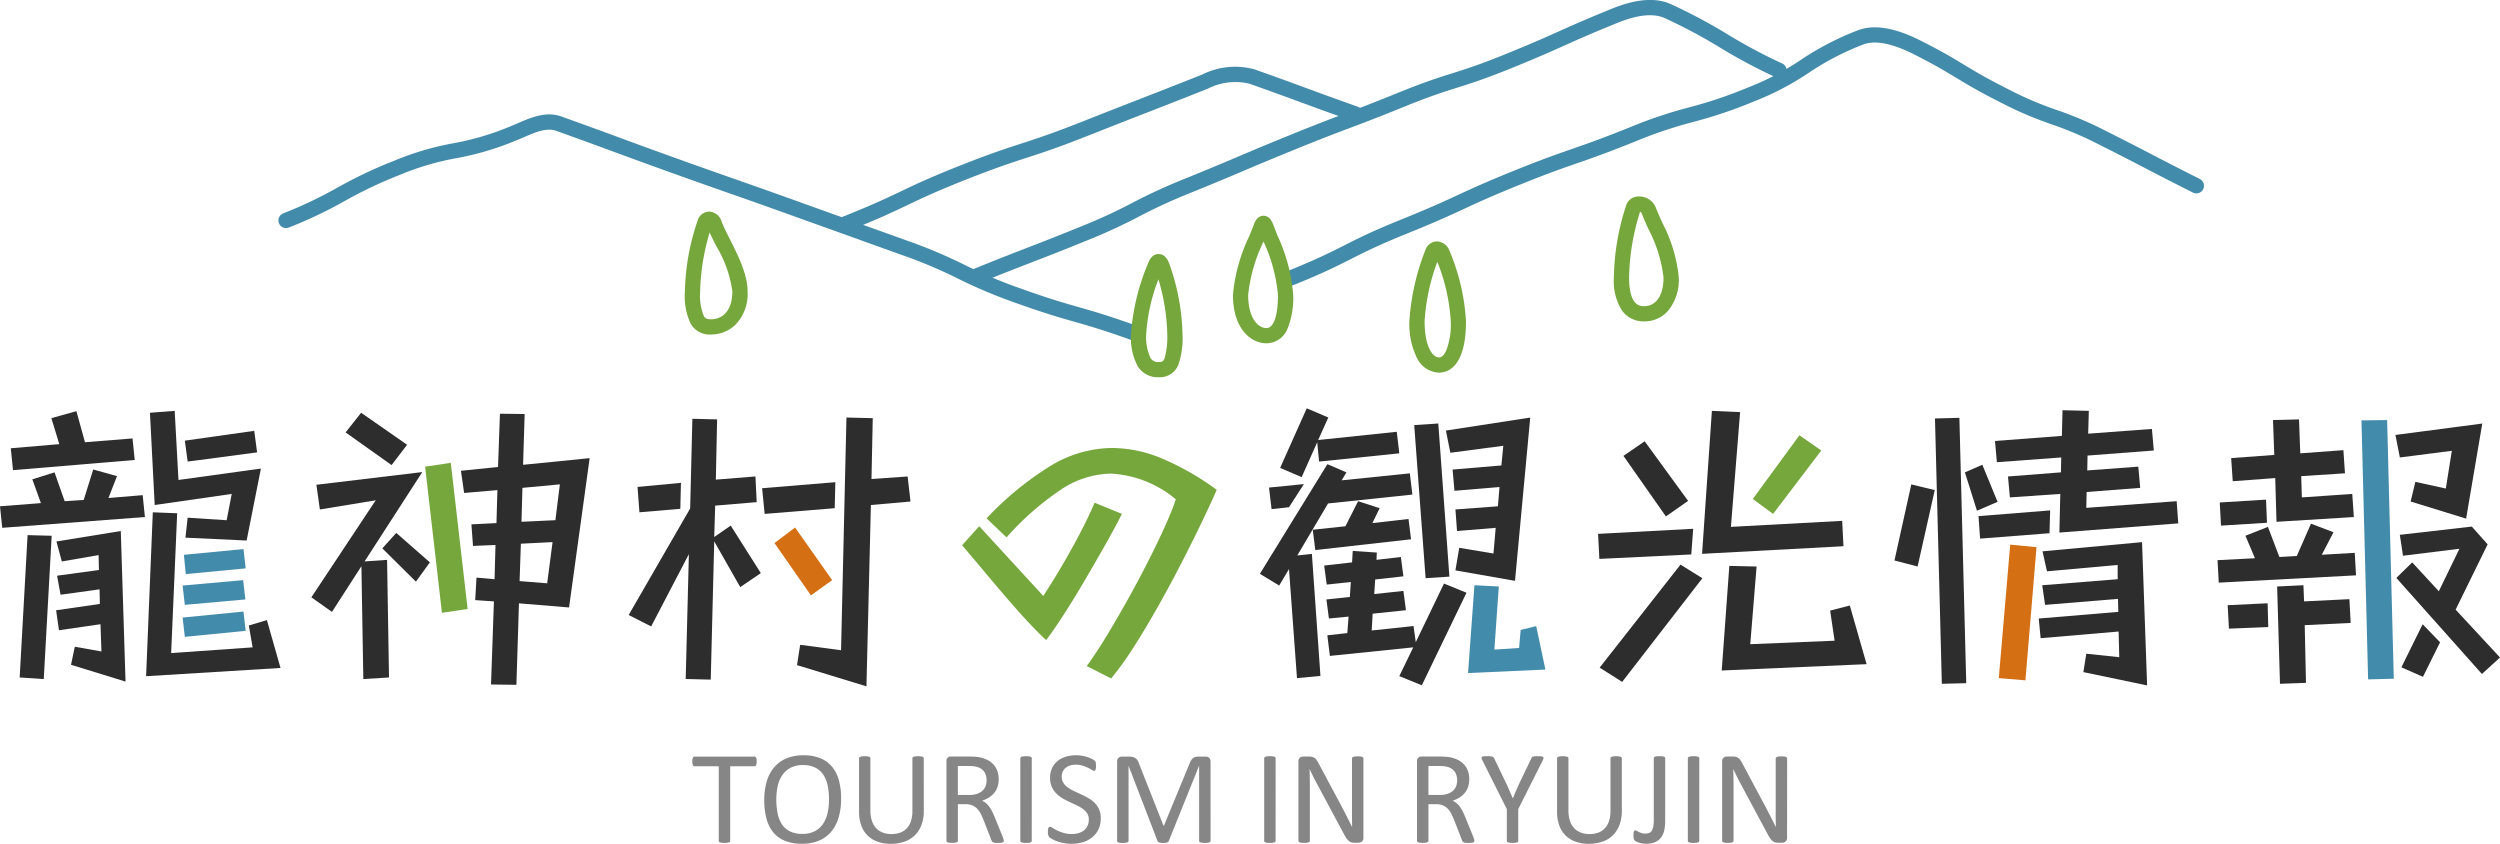 <svg id="logo" xmlns="http://www.w3.org/2000/svg" width="246.215" height="83.102" viewBox="0 0 246.215 83.102">
  <g id="グループ_431" data-name="グループ 431" transform="translate(-225.464 -92.984)">
    <g id="グループ_431-2" data-name="グループ 431" transform="translate(225.464 133.198)">
      <path id="パス_937" data-name="パス 937" d="M225.464,133.548l4.028-.312-.843-2.341,2.186-.687,1,2.841,1.873-.125.937-3,2.342.656-.843,2.154,3.372-.281.219,2.154-14.05,1.062Z" transform="translate(-225.464 -123.901)" fill="#2d2d2d"/>
      <path id="パス_938" data-name="パス 938" d="M226.257,129.291l4.777-.406-.781-2.56,2.467-.687.843,3.06,4.683-.375.219,2.123-11.989,1Z" transform="translate(-225.195 -125.358)" fill="#2d2d2d"/>
      <path id="パス_939" data-name="パス 939" d="M227.69,134.75l2.373.063-.78,14.112-2.373-.156Z" transform="translate(-224.973 -122.262)" fill="#2d2d2d"/>
      <path id="パス_940" data-name="パス 940" d="M231.431,145.844l2.623.468-.094-2.685-4.09.593-.281-1.967,4.309-.624-.031-1.437-3.84.531-.343-1.874,4.121-.562-.031-1.467-3.622.624-.531-1.967,6.338-1.03.468,14.83-5.37-1.654Z" transform="translate(-224.063 -122.364)" fill="#2d2d2d"/>
      <path id="パス_941" data-name="パス 941" d="M236.863,133.073l2.4.094-.593,13.769,8.024-.562-.375-2.154,1.78-.531,1.342,4.714-13.238.812Z" transform="translate(-221.814 -122.832)" fill="#2d2d2d"/>
      <path id="パス_942" data-name="パス 942" d="M240.2,136.137l3.841.25.5-2.591-7.587,1.093-.468-9.086,2.436-.187.374,6.806,8.118-1.124-1.405,7.088-6.026-.281Z" transform="translate(-221.719 -125.366)" fill="#2d2d2d"/>
      <path id="パス_943" data-name="パス 943" d="M238.887,138.591l5.963-.531.219,1.9-5.963.531Z" transform="translate(-220.903 -121.137)" fill="#438bab"/>
      <path id="パス_944" data-name="パス 944" d="M238.887,140.96l5.994-.593.219,1.9-5.994.593Z" transform="translate(-220.903 -120.353)" fill="#438bab"/>
      <path id="パス_945" data-name="パス 945" d="M238.981,136.338l5.87-.562.219,1.9-5.9.562Z" transform="translate(-220.872 -121.913)" fill="#438bab"/>
      <path id="パス_946" data-name="パス 946" d="M239.05,128.051l6.838-.968.281,2.123-6.838.905Z" transform="translate(-220.848 -124.867)" fill="#2d2d2d"/>
      <path id="パス_947" data-name="パス 947" d="M253.282,139.386l-2.9,4.5-2.029-1.437,6.338-9.554-5.5.905-.343-2.435,10.428-1.249-5.682,8.8,2.216-.156L256,150.345l-2.529.156Z" transform="translate(-217.688 -123.837)" fill="#2d2d2d"/>
      <path id="パス_948" data-name="パス 948" d="M252.4,125.755l4.527,3.153-1.53,2-4.527-3.216Z" transform="translate(-216.833 -125.318)" fill="#2d2d2d"/>
      <path id="パス_949" data-name="パス 949" d="M254.942,134.587l3.31,2.9-1.374,1.9-3.31-3.278Z" transform="translate(-215.915 -122.317)" fill="#2d2d2d"/>
      <path id="パス_950" data-name="パス 950" d="M256.714,129.812l2.529-.375L260.9,143.83l-2.529.375Z" transform="translate(-214.846 -124.067)" fill="#76a73c"/>
      <path id="パス_951" data-name="パス 951" d="M262.595,144.309l-1.842-.125.125-2.217,1.779.157.094-3.372-2.216.094-.157-2.124,2.468-.125.092-3.248-3.277.281-.314-2.185L263,131.07l.188-5.245,2.434.031-.155,5,6.557-.655-2.03,14.706-4.933-.406-.251,8.024-2.5-.032Zm2.654-5.682-.125,3.683,2.716.218.531-4.058Zm.155-5.5-.094,3.341,3.341-.157.437-3.528Z" transform="translate(-213.951 -125.294)" fill="#2d2d2d"/>
      <path id="パス_952" data-name="パス 952" d="M277.607,139.53l-3.715,7.118-2.216-1.124,6.057-10.491.219-8.836,2.436.062-.125,5.932,3.9-.312.125,2.529-4.09.343-.094,3.091,1.624-1.125,2.966,4.683-2.029,1.374-2.561-4.5-.343,13.613-2.467-.062Z" transform="translate(-209.762 -125.168)" fill="#2d2d2d"/>
      <path id="パス_953" data-name="パス 953" d="M272.327,131.311l4.277-.406-.062,2.56-4.028.343Z" transform="translate(-209.54 -123.568)" fill="#2d2d2d"/>
      <path id="パス_954" data-name="パス 954" d="M281.485,131.452l7.213-.593-.063,2.561-6.9.562Z" transform="translate(-206.428 -123.584)" fill="#2d2d2d"/>
      <path id="パス_955" data-name="パス 955" d="M282.394,135.721l2.029-1.53,3.653,5.183-2.091,1.5Z" transform="translate(-206.119 -122.452)" fill="#d56f14"/>
      <path id="パス_956" data-name="パス 956" d="M284.361,148.491l4.028.531.531-22.917,2.591.063-.125,5.994,3.56-.25.281,2.466-3.9.343-.437,17.859-6.838-2.091Z" transform="translate(-205.557 -125.199)" fill="#2d2d2d"/>
      <path id="パス_957" data-name="パス 957" d="M311.926,134.836q-.657,1.312-1.64,3.044t-2.045,3.544q-1.063,1.811-2.061,3.356t-1.718,2.483q-.687-.625-1.685-1.687t-2.061-2.3q-1.061-1.232-2.03-2.388t-1.655-1.967q-.687-.812-.843-1l1.685-1.873,6.306,6.868q.782-1.184,1.7-2.73t1.811-3.232q.89-1.686,1.546-3.217Zm-3.466,14.987q.937-1.28,1.967-2.982t2.077-3.575q1.045-1.873,1.982-3.715t1.656-3.435q.717-1.592,1.092-2.716a10.838,10.838,0,0,0-6.4-2.53,9.125,9.125,0,0,0-4.917,1.578,27.881,27.881,0,0,0-5.355,4.7l-1.967-1.873a30.944,30.944,0,0,1,6.323-5.182,11.876,11.876,0,0,1,6.072-1.748,12.887,12.887,0,0,1,4.872,1.03,26.782,26.782,0,0,1,5.4,3.091q-.5,1.156-1.373,2.981t-1.967,3.966q-1.093,2.138-2.31,4.309t-2.436,4.09a31.059,31.059,0,0,1-2.311,3.23Z" transform="translate(-201.432 -124.439)" fill="#76a73c"/>
      <path id="パス_958" data-name="パス 958" d="M320.944,139.865l-.968,1.624-1.9-1.155,6.651-10.8,1.873.812-.468.78,6.713-.687.25,2.091-8.305.875-3.028,5.12,1.436-.156.843,12.02-2.311.219Z" transform="translate(-193.996 -124.035)" fill="#2d2d2d"/>
      <path id="パス_959" data-name="パス 959" d="M318.747,131.342l3.435-.343-1.467,2.279-1.717.188Z" transform="translate(-193.767 -123.537)" fill="#2d2d2d"/>
      <path id="パス_960" data-name="パス 960" d="M323.216,128.77l-1.53,3.434-2.123-.905,2.622-5.87,2.124.905-1,2.217,7.742-.812.25,2.123-7.9.812Z" transform="translate(-193.489 -125.429)" fill="#2d2d2d"/>
      <path id="パス_961" data-name="パス 961" d="M321.963,135.067l3.216-.343,1.249-2.466,2.123.687-.718,1.467,3.559-.406.25,2-9.429,1.061Z" transform="translate(-192.674 -123.109)" fill="#2d2d2d"/>
      <path id="パス_962" data-name="パス 962" d="M331.575,145.407l-8.212.843-.249-2.03,1.967-.219.125-1.623-1.936.187-.25-1.874,2.311-.249.094-1.467-2.373.249-.25-1.873,2.748-.312.063-1.125,2.373.156-.031.718,2.4-.281.25,1.905-2.779.312-.094,1.436,2.873-.312.25,1.9-3.279.343-.094,1.655,4.121-.438.219,1.592,2.779-5.776,2.216.905-4.4,9.117-2.217-.905Z" transform="translate(-192.389 -121.866)" fill="#2d2d2d"/>
      <path id="パス_963" data-name="パス 963" d="M329.42,126.7l2.373-.156,1.092,15.08-2.342.156Z" transform="translate(-190.14 -125.049)" fill="#2d2d2d"/>
      <path id="パス_964" data-name="パス 964" d="M333.062,138.937l3.372.562.219-2.528-3.809.312-.156-2.124,4.184-.312.156-1.9-4.434.375-.188-2.092,4.808-.406.187-1.936-5.214.687-.437-2.186,8.305-1.28-1.5,16.08-5.869-1.03Z" transform="translate(-189.348 -125.199)" fill="#2d2d2d"/>
      <path id="パス_965" data-name="パス 965" d="M334.006,138.432l2.4.125-.437,6.213,2.435-.156.156-1.779,1.53-.375.905,4.278-7.618.343Z" transform="translate(-188.794 -121.01)" fill="#438bab"/>
      <path id="パス_966" data-name="パス 966" d="M342.936,134.784l9.366-.5-.187,2.528-9.054.438Z" transform="translate(-185.547 -122.42)" fill="#2d2d2d"/>
      <path id="パス_967" data-name="パス 967" d="M351.014,136.918l2.154,1.342-7.9,10.209-2.217-1.405Z" transform="translate(-185.508 -121.525)" fill="#2d2d2d"/>
      <path id="パス_968" data-name="パス 968" d="M344.8,129.289l2.091-1.437,4.278,5.87-2.186,1.53Z" transform="translate(-184.914 -124.606)" fill="#2d2d2d"/>
      <path id="パス_969" data-name="パス 969" d="M351.547,125.616l2.779.125-.905,11.3,10.959-.593.125,2.5-13.925.749Z" transform="translate(-182.95 -125.366)" fill="#2d2d2d"/>
      <path id="パス_970" data-name="パス 970" d="M352.774,137.011l2.685.062-.624,7.65,8.305-.343-.437-2.966,1.936-.5,1.654,5.776-14.268.625Z" transform="translate(-182.459 -121.493)" fill="#2d2d2d"/>
      <path id="パス_971" data-name="パス 971" d="M358.9,127.41l2.154,1.5-4.746,6.244-2-1.468Z" transform="translate(-181.683 -124.756)" fill="#76a73c"/>
      <path id="パス_972" data-name="パス 972" d="M366.379,131.022l2.311.562L367,139.108l-2.279-.593Z" transform="translate(-178.143 -123.529)" fill="#2d2d2d"/>
      <rect id="長方形_113" data-name="長方形 113" width="2.405" height="26.141" transform="translate(190.568 0.999) rotate(-1.481)" fill="#2d2d2d"/>
      <path id="パス_973" data-name="パス 973" d="M369.9,130.327l1.717-.75,1.5,3.653-2.029.874Z" transform="translate(-176.385 -124.02)" fill="#2d2d2d"/>
      <path id="パス_974" data-name="パス 974" d="M370.9,133.495l7.056-.562-.063,2.248-6.838.531Z" transform="translate(-176.045 -122.879)" fill="#2d2d2d"/>
      <path id="パス_975" data-name="パス 975" d="M378.543,133.812l-4.964.343-.188-2.061,5.214-.406.031-1.468-6.338.468-.187-2.091,6.588-.5.062-2.529,2.591.063-.062,2.248,6.276-.468.187,2.124-6.526.5L381.2,131.5l5.026-.374.188,2.091-5.277.406-.031,1.561,8.9-.656.156,2.185-11.708.905Z" transform="translate(-175.633 -125.382)" fill="#2d2d2d"/>
      <path id="パス_976" data-name="パス 976" d="M373.515,135.45l2.592.25-1.093,13.113-2.623-.218Z" transform="translate(-175.538 -122.024)" fill="#d56f14"/>
      <path id="パス_977" data-name="パス 977" d="M380.01,146.254l3.247.343-.063-2.528-7.68.656-.187-1.936,7.837-.656-.031-1.28-7.181.593-.281-1.936,7.43-.593v-1.405l-6.963.625-.437-1.967,9.8-.905.5,14.112-6.276-1.311Z" transform="translate(-174.54 -122.087)" fill="#2d2d2d"/>
      <path id="パス_978" data-name="パス 978" d="M388.47,137.5l3.684-.188-.937-2.216,2.217-.875,1.124,2.966,1.717-.094,1.4-3.185,2.217.843-1.155,2.216,3.247-.187.125,2.216-13.519.718Z" transform="translate(-170.074 -122.547)" fill="#2d2d2d"/>
      <path id="パス_979" data-name="パス 979" d="M388.633,132.421l4.558-.281.094,2.279-4.527.281Z" transform="translate(-170.019 -123.148)" fill="#2d2d2d"/>
      <path id="パス_980" data-name="パス 980" d="M389.216,139.948l3.934-.188.062,2.342-3.872.156Z" transform="translate(-169.821 -120.559)" fill="#2d2d2d"/>
      <path id="パス_981" data-name="パス 981" d="M393.812,132.021l-4.184.312-.156-2.279,4.246-.312-.125-3.435,2.561-.063.125,3.341,4.246-.312.156,2.279-4.309.281.062,2.092,4.965-.343.156,2.279-7.618.468Z" transform="translate(-169.734 -125.152)" fill="#2d2d2d"/>
      <path id="パス_982" data-name="パス 982" d="M392.852,138.557l2.591-.125.062,1.592,4.465-.219.125,2.341-4.527.219.125,5.682-2.561.094Z" transform="translate(-168.586 -121.01)" fill="#2d2d2d"/>
      <path id="パス_983" data-name="パス 983" d="M399.05,126.323l2.528-.031.656,25.477-2.529.062Z" transform="translate(-166.479 -125.136)" fill="#438bab"/>
      <path id="パス_984" data-name="パス 984" d="M403.511,132.292l3,.656.593-3.716-5.12.655-.437-2.216,8.555-1.124-1.592,9.366-5.464-1.686Z" transform="translate(-165.632 -125.049)" fill="#2d2d2d"/>
      <path id="パス_985" data-name="パス 985" d="M401.613,139.179l1.562-1.53,2.623,2.841,2.029-4.184-5.557.687-.313-2.061,7.088-.811,1.561,1.748-3.153,6.432,4.371,4.714-1.78,1.624Z" transform="translate(-165.608 -122.475)" fill="#2d2d2d"/>
      <path id="パス_986" data-name="パス 986" d="M404.079,141.3l1.717,1.779-1.687,3.4-2.123-.936Z" transform="translate(-165.482 -120.036)" fill="#2d2d2d"/>
    </g>
    <g id="グループ_432" data-name="グループ 432" transform="translate(293.653 167.371)">
      <path id="パス_987" data-name="パス 987" d="M282.692,151.512a1.436,1.436,0,0,1-.013.216.463.463,0,0,1-.042.147.208.208,0,0,1-.072.082.179.179,0,0,1-.1.027h-2.381v7.339a.166.166,0,0,1-.027.092.177.177,0,0,1-.091.062,1.045,1.045,0,0,1-.174.039,1.683,1.683,0,0,1-.271.017,1.7,1.7,0,0,1-.268-.017,1,1,0,0,1-.177-.039.181.181,0,0,1-.092-.062.165.165,0,0,1-.025-.092v-7.339h-2.382a.178.178,0,0,1-.094-.027.193.193,0,0,1-.07-.082.6.6,0,0,1-.042-.147,1.121,1.121,0,0,1-.017-.216,1.17,1.17,0,0,1,.017-.218.643.643,0,0,1,.042-.154.207.207,0,0,1,.07-.086.177.177,0,0,1,.094-.025h5.888a.178.178,0,0,1,.1.025.223.223,0,0,1,.072.086.5.5,0,0,1,.042.154A1.5,1.5,0,0,1,282.692,151.512Z" transform="translate(-276.359 -150.903)" fill="#868687"/>
      <path id="パス_988" data-name="パス 988" d="M289.212,155.194a6.546,6.546,0,0,1-.242,1.852,3.867,3.867,0,0,1-.722,1.4,3.162,3.162,0,0,1-1.207.89,4.27,4.27,0,0,1-1.695.311,4.376,4.376,0,0,1-1.652-.284,2.917,2.917,0,0,1-1.151-.828,3.547,3.547,0,0,1-.677-1.348,6.951,6.951,0,0,1-.222-1.852,6.415,6.415,0,0,1,.241-1.818,3.817,3.817,0,0,1,.726-1.391,3.228,3.228,0,0,1,1.211-.883,4.263,4.263,0,0,1,1.693-.311,4.315,4.315,0,0,1,1.629.281,2.952,2.952,0,0,1,1.155.821,3.5,3.5,0,0,1,.687,1.334A6.7,6.7,0,0,1,289.212,155.194Zm-1.191.078a6.567,6.567,0,0,0-.127-1.337,3.058,3.058,0,0,0-.425-1.073,2.052,2.052,0,0,0-.793-.71,2.669,2.669,0,0,0-1.229-.255,2.506,2.506,0,0,0-1.229.275,2.307,2.307,0,0,0-.807.733,3.07,3.07,0,0,0-.445,1.069,6.047,6.047,0,0,0-.134,1.286,7.059,7.059,0,0,0,.125,1.373,3.076,3.076,0,0,0,.418,1.083,2.006,2.006,0,0,0,.788.706,2.694,2.694,0,0,0,1.238.252,2.564,2.564,0,0,0,1.242-.275,2.223,2.223,0,0,0,.809-.742,3.14,3.14,0,0,0,.438-1.083A6.259,6.259,0,0,0,288.021,155.272Z" transform="translate(-274.564 -150.935)" fill="#868687"/>
      <path id="パス_989" data-name="パス 989" d="M294.989,156.376a3.928,3.928,0,0,1-.225,1.377,2.833,2.833,0,0,1-.644,1.024,2.73,2.73,0,0,1-1.021.635,4.046,4.046,0,0,1-1.367.216,3.821,3.821,0,0,1-1.277-.2,2.7,2.7,0,0,1-.987-.6,2.623,2.623,0,0,1-.635-.991,3.931,3.931,0,0,1-.222-1.373v-5.253a.166.166,0,0,1,.027-.092.177.177,0,0,1,.091-.062,1.05,1.05,0,0,1,.17-.039,1.724,1.724,0,0,1,.275-.016,1.749,1.749,0,0,1,.269.016.939.939,0,0,1,.173.039.174.174,0,0,1,.088.062.165.165,0,0,1,.025.092v5.115a3.285,3.285,0,0,0,.145,1.028,1.946,1.946,0,0,0,.415.729,1.726,1.726,0,0,0,.654.438,2.359,2.359,0,0,0,.86.147,2.458,2.458,0,0,0,.874-.143,1.667,1.667,0,0,0,.648-.431,1.955,1.955,0,0,0,.4-.714,3.167,3.167,0,0,0,.141-.994v-5.174a.166.166,0,0,1,.027-.092.171.171,0,0,1,.091-.062,1.046,1.046,0,0,1,.174-.039,1.7,1.7,0,0,1,.271-.016,1.672,1.672,0,0,1,.265.016.929.929,0,0,1,.17.039.189.189,0,0,1,.091.062.149.149,0,0,1,.029.092Z" transform="translate(-272.196 -150.913)" fill="#868687"/>
      <path id="パス_990" data-name="パス 990" d="M300.682,159.323a.2.2,0,0,1-.02.092.147.147,0,0,1-.084.064.7.7,0,0,1-.184.04,3.13,3.13,0,0,1-.314.013,2.558,2.558,0,0,1-.279-.013.625.625,0,0,1-.173-.043.24.24,0,0,1-.1-.082.522.522,0,0,1-.062-.131l-.778-1.995c-.092-.226-.186-.435-.285-.624a1.971,1.971,0,0,0-.35-.49,1.441,1.441,0,0,0-.477-.322,1.72,1.72,0,0,0-.661-.114h-.753v3.6a.149.149,0,0,1-.029.092.2.2,0,0,1-.091.062.958.958,0,0,1-.17.039,1.7,1.7,0,0,1-.272.017,1.683,1.683,0,0,1-.271-.017,1.046,1.046,0,0,1-.174-.039.171.171,0,0,1-.091-.062.166.166,0,0,1-.027-.092v-7.837a.418.418,0,0,1,.134-.356.463.463,0,0,1,.285-.1h1.8c.213,0,.39.005.532.016s.271.023.383.036a3.227,3.227,0,0,1,.867.268,2.055,2.055,0,0,1,.631.465,1.882,1.882,0,0,1,.383.644,2.415,2.415,0,0,1,.127.8,2.367,2.367,0,0,1-.114.762,1.83,1.83,0,0,1-.331.595,2.178,2.178,0,0,1-.517.449,3.335,3.335,0,0,1-.674.32,1.59,1.59,0,0,1,.381.232,1.964,1.964,0,0,1,.316.338,2.99,2.99,0,0,1,.279.452q.131.255.261.575l.76,1.865c.06.157.1.267.118.33A.6.6,0,0,1,300.682,159.323Zm-1.695-5.946a1.512,1.512,0,0,0-.222-.841,1.247,1.247,0,0,0-.745-.493,2.154,2.154,0,0,0-.37-.066c-.138-.013-.318-.02-.54-.02h-.949v2.852h1.1a2.467,2.467,0,0,0,.769-.107,1.523,1.523,0,0,0,.54-.3,1.185,1.185,0,0,0,.318-.454A1.58,1.58,0,0,0,298.987,153.377Z" transform="translate(-270.013 -150.903)" fill="#868687"/>
      <path id="パス_991" data-name="パス 991" d="M301.591,159.333a.166.166,0,0,1-.027.092.171.171,0,0,1-.091.062,1.045,1.045,0,0,1-.174.039,1.683,1.683,0,0,1-.271.017,1.7,1.7,0,0,1-.268-.017,1.025,1.025,0,0,1-.177-.039.181.181,0,0,1-.092-.062.165.165,0,0,1-.025-.092v-8.125a.149.149,0,0,1,.029-.092.2.2,0,0,1,.1-.062,1.121,1.121,0,0,1,.177-.039,1.615,1.615,0,0,1,.259-.016,1.7,1.7,0,0,1,.271.016,1.045,1.045,0,0,1,.174.039.171.171,0,0,1,.091.062.166.166,0,0,1,.027.092Z" transform="translate(-268.167 -150.913)" fill="#868687"/>
      <path id="パス_992" data-name="パス 992" d="M307.7,157.15a2.457,2.457,0,0,1-.22,1.06,2.251,2.251,0,0,1-.608.788,2.655,2.655,0,0,1-.915.488,3.828,3.828,0,0,1-1.135.163,4.179,4.179,0,0,1-1.436-.249,3.081,3.081,0,0,1-.478-.216,1.28,1.28,0,0,1-.268-.189.49.49,0,0,1-.111-.2,1.168,1.168,0,0,1-.036-.324,1.9,1.9,0,0,1,.013-.238.558.558,0,0,1,.039-.154.183.183,0,0,1,.066-.082.189.189,0,0,1,.092-.023.539.539,0,0,1,.257.111,4.15,4.15,0,0,0,.429.243,4.264,4.264,0,0,0,.631.245,2.9,2.9,0,0,0,.855.114,2.163,2.163,0,0,0,.67-.1,1.58,1.58,0,0,0,.524-.279,1.185,1.185,0,0,0,.336-.441,1.424,1.424,0,0,0,.118-.595,1.106,1.106,0,0,0-.163-.615,1.67,1.67,0,0,0-.431-.449,3.85,3.85,0,0,0-.612-.354l-.7-.327a7.574,7.574,0,0,1-.7-.37,2.918,2.918,0,0,1-.608-.477,2.211,2.211,0,0,1-.435-.644,2.143,2.143,0,0,1-.166-.887,2.2,2.2,0,0,1,.193-.945,1.942,1.942,0,0,1,.536-.7,2.388,2.388,0,0,1,.817-.429,3.449,3.449,0,0,1,1.024-.147,3.252,3.252,0,0,1,.567.05,3.923,3.923,0,0,1,.536.13,3.094,3.094,0,0,1,.449.184,1.162,1.162,0,0,1,.259.163.559.559,0,0,1,.082.1.388.388,0,0,1,.032.092,1.248,1.248,0,0,1,.02.134c0,.052.007.119.007.2a1.913,1.913,0,0,1-.011.209.791.791,0,0,1-.029.154.194.194,0,0,1-.055.092.13.13,0,0,1-.082.029.529.529,0,0,1-.226-.092c-.1-.06-.228-.129-.375-.206a3.408,3.408,0,0,0-.528-.209,2.3,2.3,0,0,0-.683-.1,1.814,1.814,0,0,0-.615.1,1.274,1.274,0,0,0-.431.252.99.99,0,0,0-.255.372,1.227,1.227,0,0,0-.086.458,1.106,1.106,0,0,0,.163.608,1.673,1.673,0,0,0,.435.451,3.92,3.92,0,0,0,.618.36c.232.109.466.218.707.33s.476.234.706.367a2.95,2.95,0,0,1,.618.47,2.139,2.139,0,0,1,.438.642A2.108,2.108,0,0,1,307.7,157.15Z" transform="translate(-267.479 -150.935)" fill="#868687"/>
      <path id="パス_993" data-name="パス 993" d="M316.784,159.323a.166.166,0,0,1-.027.092.18.18,0,0,1-.094.062,1.145,1.145,0,0,1-.171.039,2.1,2.1,0,0,1-.54,0,1,1,0,0,1-.176-.039.189.189,0,0,1-.091-.062.166.166,0,0,1-.027-.092V151.95h-.012l-2.984,7.406a.215.215,0,0,1-.055.078.289.289,0,0,1-.106.056.8.8,0,0,1-.163.032,2.147,2.147,0,0,1-.225.011,1.952,1.952,0,0,1-.236-.013.943.943,0,0,1-.163-.036.271.271,0,0,1-.1-.056.161.161,0,0,1-.048-.071l-2.852-7.406h-.007v7.373a.166.166,0,0,1-.027.092.185.185,0,0,1-.094.062,1.1,1.1,0,0,1-.175.039,1.745,1.745,0,0,1-.276.017,1.7,1.7,0,0,1-.271-.017,1.007,1.007,0,0,1-.171-.039.155.155,0,0,1-.087-.062.176.176,0,0,1-.024-.092v-7.784a.473.473,0,0,1,.146-.393.5.5,0,0,1,.326-.118h.691a1.614,1.614,0,0,1,.372.039.813.813,0,0,1,.279.125.734.734,0,0,1,.2.216,1.61,1.61,0,0,1,.139.308l2.42,6.13h.033l2.519-6.111a1.846,1.846,0,0,1,.159-.334.855.855,0,0,1,.189-.218.643.643,0,0,1,.229-.118,1.069,1.069,0,0,1,.292-.036h.725a.6.6,0,0,1,.19.029.4.4,0,0,1,.153.091.514.514,0,0,1,.1.157.6.6,0,0,1,.039.233Z" transform="translate(-265.75 -150.903)" fill="#868687"/>
      <path id="パス_994" data-name="パス 994" d="M319.516,159.333a.166.166,0,0,1-.027.092.177.177,0,0,1-.091.062,1.046,1.046,0,0,1-.174.039,1.683,1.683,0,0,1-.271.017,1.735,1.735,0,0,1-.269-.017,1,1,0,0,1-.175-.039.175.175,0,0,1-.092-.062.165.165,0,0,1-.025-.092v-8.125a.15.15,0,0,1,.029-.092.193.193,0,0,1,.1-.062,1.119,1.119,0,0,1,.177-.039,1.6,1.6,0,0,1,.259-.016,1.7,1.7,0,0,1,.271.016,1.046,1.046,0,0,1,.174.039.177.177,0,0,1,.091.062.166.166,0,0,1,.027.092Z" transform="translate(-262.076 -150.913)" fill="#868687"/>
      <path id="パス_995" data-name="パス 995" d="M327.309,159.034a.511.511,0,0,1-.044.222.434.434,0,0,1-.275.234.57.57,0,0,1-.176.027h-.372a1.161,1.161,0,0,1-.307-.036.675.675,0,0,1-.251-.131,1.321,1.321,0,0,1-.237-.257,3.445,3.445,0,0,1-.252-.419l-2.582-4.815c-.135-.248-.271-.509-.409-.781s-.264-.539-.383-.8h-.012q.012.472.019.962c.005.327.007.652.007.975v5.109a.166.166,0,0,1-.027.088.18.18,0,0,1-.094.066,1.026,1.026,0,0,1-.173.039,2.142,2.142,0,0,1-.545,0,.939.939,0,0,1-.169-.039.168.168,0,0,1-.09-.066.157.157,0,0,1-.028-.088v-7.811a.435.435,0,0,1,.149-.372.534.534,0,0,1,.324-.111h.553a1.413,1.413,0,0,1,.328.032.665.665,0,0,1,.236.109.915.915,0,0,1,.2.209,2.712,2.712,0,0,1,.205.338l1.986,3.715q.185.34.355.665c.114.216.224.427.328.638s.209.415.314.618.2.407.307.612h.005c-.008-.346-.013-.7-.016-1.077s0-.73,0-1.076v-4.593a.153.153,0,0,1,.027-.084.211.211,0,0,1,.094-.068.559.559,0,0,1,.173-.043,2.549,2.549,0,0,1,.28-.013,2.414,2.414,0,0,1,.261.013.54.54,0,0,1,.173.043.212.212,0,0,1,.09.068.145.145,0,0,1,.028.084Z" transform="translate(-261.22 -150.908)" fill="#868687"/>
      <path id="パス_996" data-name="パス 996" d="M335.272,159.323a.2.2,0,0,1-.02.092.147.147,0,0,1-.084.064.7.7,0,0,1-.184.04c-.078.008-.184.013-.314.013a2.557,2.557,0,0,1-.279-.013.613.613,0,0,1-.173-.043.24.24,0,0,1-.1-.082.522.522,0,0,1-.062-.131l-.778-1.995c-.092-.226-.186-.435-.285-.624a1.972,1.972,0,0,0-.35-.49,1.442,1.442,0,0,0-.477-.322,1.722,1.722,0,0,0-.662-.114h-.752v3.6a.149.149,0,0,1-.029.092.2.2,0,0,1-.091.062.958.958,0,0,1-.17.039,2.131,2.131,0,0,1-.544,0,1.06,1.06,0,0,1-.173-.039.171.171,0,0,1-.091-.062.156.156,0,0,1-.027-.092v-7.837a.418.418,0,0,1,.134-.356.463.463,0,0,1,.285-.1h1.8c.214,0,.391.005.533.016s.269.023.383.036a3.227,3.227,0,0,1,.867.268,2.055,2.055,0,0,1,.631.465,1.881,1.881,0,0,1,.383.644,2.416,2.416,0,0,1,.127.8,2.367,2.367,0,0,1-.114.762,1.881,1.881,0,0,1-.331.595,2.179,2.179,0,0,1-.517.449,3.335,3.335,0,0,1-.674.32,1.555,1.555,0,0,1,.379.232,1.919,1.919,0,0,1,.318.338,2.992,2.992,0,0,1,.279.452q.131.255.261.575l.76,1.865q.09.235.117.33A.554.554,0,0,1,335.272,159.323Zm-1.695-5.946a1.512,1.512,0,0,0-.222-.841,1.251,1.251,0,0,0-.745-.493,2.154,2.154,0,0,0-.37-.066c-.138-.013-.318-.02-.54-.02h-.949v2.852h1.1a2.472,2.472,0,0,0,.769-.107,1.535,1.535,0,0,0,.54-.3,1.185,1.185,0,0,0,.318-.454A1.581,1.581,0,0,0,333.577,153.377Z" transform="translate(-258.259 -150.903)" fill="#868687"/>
      <path id="パス_997" data-name="パス 997" d="M337.983,156.212v3.12a.165.165,0,0,1-.025.092.177.177,0,0,1-.091.062,1.007,1.007,0,0,1-.176.039,2.079,2.079,0,0,1-.537,0,1.134,1.134,0,0,1-.176-.039.174.174,0,0,1-.094-.062.165.165,0,0,1-.026-.092v-3.12l-2.394-4.775a1.056,1.056,0,0,1-.088-.236.132.132,0,0,1,.032-.131.309.309,0,0,1,.177-.059c.084-.008.2-.012.343-.012s.237,0,.318.012a1.135,1.135,0,0,1,.193.036.227.227,0,0,1,.109.066.505.505,0,0,1,.068.109l1.171,2.433q.163.346.326.726c.109.253.218.508.332.765h.012c.1-.248.2-.5.309-.742s.214-.489.323-.729l1.178-2.448a.32.32,0,0,1,.055-.111.219.219,0,0,1,.1-.068.863.863,0,0,1,.174-.036,2.681,2.681,0,0,1,.281-.012,2.96,2.96,0,0,1,.368.016.355.355,0,0,1,.188.062.13.13,0,0,1,.036.131,1.1,1.1,0,0,1-.088.229Z" transform="translate(-256.646 -150.913)" fill="#868687"/>
      <path id="パス_998" data-name="パス 998" d="M346.3,156.376a3.9,3.9,0,0,1-.226,1.377,2.8,2.8,0,0,1-.644,1.024,2.715,2.715,0,0,1-1.02.635,4.055,4.055,0,0,1-1.368.216,3.819,3.819,0,0,1-1.276-.2,2.693,2.693,0,0,1-.987-.6,2.623,2.623,0,0,1-.635-.991,3.9,3.9,0,0,1-.222-1.373v-5.253a.156.156,0,0,1,.027-.092.172.172,0,0,1,.091-.062,1.051,1.051,0,0,1,.17-.039,2.294,2.294,0,0,1,.543,0,.96.96,0,0,1,.174.039.176.176,0,0,1,.087.062.156.156,0,0,1,.027.092v5.115a3.328,3.328,0,0,0,.143,1.028,1.947,1.947,0,0,0,.415.729,1.732,1.732,0,0,0,.655.438,2.354,2.354,0,0,0,.86.147,2.463,2.463,0,0,0,.874-.143,1.672,1.672,0,0,0,.647-.431,1.938,1.938,0,0,0,.406-.714,3.166,3.166,0,0,0,.141-.994v-5.174a.165.165,0,0,1,.026-.092.181.181,0,0,1,.092-.062,1,1,0,0,1,.173-.039,1.719,1.719,0,0,1,.272-.016,1.643,1.643,0,0,1,.264.016.9.9,0,0,1,.17.039.2.2,0,0,1,.092.062.158.158,0,0,1,.029.092Z" transform="translate(-254.761 -150.913)" fill="#868687"/>
      <path id="パス_999" data-name="パス 999" d="M348.659,157.37a4.381,4.381,0,0,1-.091.923,1.824,1.824,0,0,1-.314.713,1.461,1.461,0,0,1-.586.456,2.251,2.251,0,0,1-.9.159,2.337,2.337,0,0,1-.693-.107,1.94,1.94,0,0,1-.263-.106.558.558,0,0,1-.147-.094.505.505,0,0,1-.059-.079.426.426,0,0,1-.039-.1.688.688,0,0,1-.023-.137c0-.055-.007-.122-.007-.2,0-.1,0-.176.009-.238a.482.482,0,0,1,.036-.151.182.182,0,0,1,.063-.078.155.155,0,0,1,.088-.023.286.286,0,0,1,.134.048c.054.033.119.068.2.109a1.787,1.787,0,0,0,.265.107,1.3,1.3,0,0,0,.733-.007.53.53,0,0,0,.261-.2,1.113,1.113,0,0,0,.157-.415,3.7,3.7,0,0,0,.052-.691V151.2a.154.154,0,0,1,.027-.086.2.2,0,0,1,.091-.064.684.684,0,0,1,.174-.04A2.5,2.5,0,0,1,348.1,151a2.574,2.574,0,0,1,.269.012.633.633,0,0,1,.173.04.213.213,0,0,1,.091.064.139.139,0,0,1,.029.086Z" transform="translate(-252.851 -150.913)" fill="#868687"/>
      <path id="パス_1000" data-name="パス 1000" d="M350.658,159.333a.165.165,0,0,1-.025.092.181.181,0,0,1-.092.062,1,1,0,0,1-.173.039,2.1,2.1,0,0,1-.54,0,1.054,1.054,0,0,1-.177-.039.172.172,0,0,1-.091-.062.166.166,0,0,1-.027-.092v-8.125a.158.158,0,0,1,.029-.092.2.2,0,0,1,.1-.062,1.136,1.136,0,0,1,.176-.039A1.625,1.625,0,0,1,350.1,151a1.72,1.72,0,0,1,.272.016,1,1,0,0,1,.173.039.181.181,0,0,1,.092.062.165.165,0,0,1,.025.092Z" transform="translate(-251.494 -150.913)" fill="#868687"/>
      <path id="パス_1001" data-name="パス 1001" d="M358.451,159.034a.531.531,0,0,1-.043.222.449.449,0,0,1-.115.15.457.457,0,0,1-.159.084.57.57,0,0,1-.176.027h-.372a1.172,1.172,0,0,1-.308-.036.674.674,0,0,1-.251-.131,1.363,1.363,0,0,1-.237-.257,3.455,3.455,0,0,1-.251-.419l-2.583-4.815c-.134-.248-.271-.509-.407-.781s-.265-.539-.383-.8h-.013q.012.472.02.962t.007.975v5.109a.157.157,0,0,1-.028.088.175.175,0,0,1-.094.066,1.008,1.008,0,0,1-.171.039,1.72,1.72,0,0,1-.273.017,1.69,1.69,0,0,1-.272-.017.929.929,0,0,1-.17-.039.174.174,0,0,1-.09-.066.166.166,0,0,1-.027-.088v-7.811a.435.435,0,0,1,.149-.372.527.527,0,0,1,.323-.111h.555a1.4,1.4,0,0,1,.327.032.661.661,0,0,1,.237.109.915.915,0,0,1,.2.209,2.716,2.716,0,0,1,.205.338l1.986,3.715q.183.34.354.665c.114.216.224.427.33.638s.209.415.312.618.2.407.307.612h.007c-.008-.346-.015-.7-.016-1.077s0-.73,0-1.076v-4.593a.145.145,0,0,1,.028-.084.211.211,0,0,1,.094-.068.56.56,0,0,1,.171-.043,2.567,2.567,0,0,1,.28-.013,2.44,2.44,0,0,1,.263.013.54.54,0,0,1,.173.043.212.212,0,0,1,.09.068.153.153,0,0,1,.027.084Z" transform="translate(-250.638 -150.908)" fill="#868687"/>
    </g>
    <g id="グループ_443" data-name="グループ 443" transform="translate(253.629 93.738)">
      <g id="グループ_442" data-name="グループ 442">
        <g id="グループ_433" data-name="グループ 433" transform="translate(55.035 6.558)">
          <path id="パス_1002" data-name="パス 1002" d="M287.563,114.141a.75.75,0,0,1-.276-1.448c2.933-1.16,4.383-1.851,5.786-2.519,1.426-.679,2.9-1.382,5.88-2.56s4.533-1.682,6.034-2.169c1.48-.48,3.01-.977,5.947-2.138,2.871-1.135,4.356-1.713,5.792-2.273,1.547-.6,3.008-1.171,6.053-2.378a7.229,7.229,0,0,1,5.15-.5c2.561.912,3.858,1.39,5.112,1.851s2.544.936,5.1,1.846a.75.75,0,0,1-.5,1.413c-2.56-.912-3.857-1.389-5.112-1.851s-2.544-.936-5.1-1.846a5.945,5.945,0,0,0-4.09.476c-3.053,1.21-4.516,1.779-6.065,2.382-1.435.559-2.918,1.136-5.785,2.27-2.981,1.179-4.534,1.683-6.035,2.17-1.479.48-3.009.977-5.945,2.138s-4.383,1.851-5.786,2.519c-1.426.679-2.9,1.382-5.88,2.56A.748.748,0,0,1,287.563,114.141Z" transform="translate(-287.563 -98.633)" fill="#438bab"/>
        </g>
        <g id="グループ_434" data-name="グループ 434" transform="translate(0 11.269)">
          <path id="パス_1003" data-name="パス 1003" d="M330.06,123.682a.748.748,0,0,1-.254-.044c-2.817-1.012-4.283-1.429-5.7-1.833-1.442-.41-2.934-.835-5.8-1.864a48.9,48.9,0,0,1-5.643-2.379,46.989,46.989,0,0,0-5.5-2.317l-11.355-4.077c-2.837-1.019-4.283-1.524-5.682-2.014s-2.851-1-5.693-2.018c-2.8-1.006-4.231-1.534-5.614-2.044-1.464-.54-2.847-1.05-5.723-2.081-.947-.338-2.042.136-3.2.638-.235.1-.478.207-.718.3a28.4,28.4,0,0,1-5.911,1.755,26.771,26.771,0,0,0-5.644,1.676,42.1,42.1,0,0,0-5.347,2.539,43.874,43.874,0,0,1-5.512,2.617.75.75,0,0,1-.561-1.391,42.083,42.083,0,0,0,5.35-2.54,43.885,43.885,0,0,1,5.509-2.616,28.379,28.379,0,0,1,5.913-1.756,26.789,26.789,0,0,0,5.641-1.675c.222-.09.446-.187.683-.289,1.311-.568,2.8-1.211,4.3-.674,2.884,1.034,4.27,1.545,5.737,2.087,1.38.509,2.807,1.035,5.6,2.039,2.837,1.019,4.283,1.524,5.682,2.014s2.851,1,5.693,2.018l11.355,4.077a48.835,48.835,0,0,1,5.647,2.38,47.053,47.053,0,0,0,5.494,2.316c2.817,1.012,4.283,1.429,5.7,1.833,1.442.41,2.934.835,5.8,1.864a.75.75,0,0,1-.254,1.456Z" transform="translate(-246.486 -102.149)" fill="#438bab"/>
        </g>
        <g id="グループ_435" data-name="グループ 435" transform="translate(67.995)">
          <path id="パス_1004" data-name="パス 1004" d="M297.236,120.924a.75.75,0,0,1-.282-1.445c2.624-1.065,3.968-1.583,5.268-2.084s2.634-1.015,5.251-2.078a53.176,53.176,0,0,0,5.089-2.337,55.216,55.216,0,0,1,5.2-2.39c2.616-1.062,3.938-1.624,5.215-2.167s2.61-1.109,5.238-2.176,3.981-1.576,5.288-2.067,2.64-.992,5.251-2.053c2.65-1.076,4.042-1.514,5.388-1.937,1.318-.415,2.68-.844,5.275-1.9s3.908-1.643,5.17-2.211c1.278-.574,2.6-1.168,5.243-2.24,2.455-.991,4.382-1.123,5.893-.406a53.539,53.539,0,0,1,5.5,2.936,51.508,51.508,0,0,0,5.381,2.869.75.75,0,0,1-.638,1.358,53.416,53.416,0,0,1-5.514-2.94,52.262,52.262,0,0,0-5.374-2.867c-1.1-.521-2.675-.373-4.69.44-2.616,1.061-3.925,1.649-5.191,2.218s-2.593,1.165-5.22,2.232c-2.651,1.076-4.042,1.514-5.388,1.938-1.317.415-2.68.844-5.274,1.9-2.63,1.068-3.981,1.576-5.288,2.067s-2.64.992-5.251,2.053-3.938,1.624-5.216,2.167-2.61,1.109-5.238,2.176a53.928,53.928,0,0,0-5.081,2.334,55.1,55.1,0,0,1-5.211,2.393c-2.629,1.068-3.975,1.586-5.276,2.087s-2.631,1.014-5.243,2.074A.748.748,0,0,1,297.236,120.924Z" transform="translate(-297.236 -93.738)" fill="#438bab"/>
        </g>
        <g id="グループ_436" data-name="グループ 436" transform="translate(99.025 2.696)">
          <path id="パス_1005" data-name="パス 1005" d="M320.4,120.4a.75.75,0,0,1-.281-1.446c2.787-1.124,4.154-1.817,5.477-2.487,1.351-.684,2.748-1.392,5.594-2.54,2.8-1.13,4.2-1.776,5.548-2.4,1.365-.631,2.776-1.284,5.608-2.427s4.3-1.65,5.719-2.143c1.4-.487,2.856-.99,5.658-2.121a45.123,45.123,0,0,1,5.854-1.967,43.268,43.268,0,0,0,5.69-1.913,26.587,26.587,0,0,0,5.289-2.754,28.191,28.191,0,0,1,5.543-2.886c1.527-.616,3.455-.353,5.893.8l.013.006c2.367,1.181,3.515,1.877,4.625,2.549,1.074.65,2.184,1.323,4.446,2.461a34.659,34.659,0,0,0,4.688,2,36.359,36.359,0,0,1,4.861,2.073c2.314,1.164,3.484,1.773,4.615,2.361s2.3,1.194,4.61,2.358a.75.75,0,1,1-.674,1.34c-2.323-1.168-3.495-1.778-4.628-2.367s-2.291-1.192-4.6-2.352a34.656,34.656,0,0,0-4.688-2,36.361,36.361,0,0,1-4.861-2.073c-2.315-1.165-3.451-1.853-4.549-2.518-1.133-.686-2.2-1.335-4.511-2.487-2.007-.951-3.582-1.209-4.682-.765a26.584,26.584,0,0,0-5.289,2.753,28.19,28.19,0,0,1-5.543,2.886,45.072,45.072,0,0,1-5.858,1.969,43.314,43.314,0,0,0-5.686,1.911c-2.837,1.144-4.307,1.654-5.728,2.147-1.4.486-2.853.989-5.649,2.117s-4.191,1.774-5.539,2.4c-1.366.632-2.779,1.286-5.616,2.43-2.786,1.124-4.154,1.817-5.477,2.487-1.351.684-2.748,1.392-5.594,2.54A.748.748,0,0,1,320.4,120.4Z" transform="translate(-320.396 -95.75)" fill="#438bab"/>
        </g>
        <g id="グループ_437" data-name="グループ 437" transform="translate(94.013 21.246)">
          <path id="パス_1006" data-name="パス 1006" d="M319.215,121.405c-1.594,0-3.31-1.491-3.31-4.764a16.746,16.746,0,0,1,1.6-5.776c.176-.43.343-.836.473-1.186.078-.207.313-.834.938-.834s.867.618,1.019,1.027c.109.291.236.613.371.954a17.008,17.008,0,0,1,1.533,5.816,7.983,7.983,0,0,1-.56,3.329A2.26,2.26,0,0,1,319.215,121.405Zm-.3-10.022-.021.051a15.759,15.759,0,0,0-1.491,5.207c0,2.243.938,3.264,1.81,3.264.706,0,1.127-1.22,1.127-3.264A15.939,15.939,0,0,0,318.917,111.383Z" transform="translate(-316.655 -109.595)" fill="#76a73c"/>
        </g>
        <g id="グループ_438" data-name="グループ 438" transform="translate(111.387 23.771)">
          <path id="パス_1007" data-name="パス 1007" d="M331.8,123.655a2.518,2.518,0,0,1-2.2-1.489,7.617,7.617,0,0,1-.727-3.565,23.122,23.122,0,0,1,1.572-7.006,1.235,1.235,0,0,1,1.143-.866,1.394,1.394,0,0,1,1.258.98,20.776,20.776,0,0,1,1.605,6.891C334.451,123.162,332.6,123.655,331.8,123.655Zm-.173-10.914a20.123,20.123,0,0,0-1.253,5.861c0,2.333.717,3.553,1.426,3.553.27,0,.511-.236.715-.7a7.22,7.22,0,0,0,.437-2.851A18.618,18.618,0,0,0,331.626,112.741Z" transform="translate(-329.623 -111.48)" fill="#76a73c"/>
        </g>
        <g id="グループ_439" data-name="グループ 439" transform="translate(131.529 19.344)">
          <path id="パス_1008" data-name="パス 1008" d="M346.912,119.732a2.625,2.625,0,0,1-2.176-1.031,5.368,5.368,0,0,1-.83-3.3,23.693,23.693,0,0,1,1.233-7.163,1.283,1.283,0,0,1,1.248-.814,1.775,1.775,0,0,1,1.636,1.061c.163.436.4.96.645,1.515a14.608,14.608,0,0,1,1.628,5.4,4.758,4.758,0,0,1-1.059,3.293A3.1,3.1,0,0,1,346.912,119.732Zm-.432-10.79a22.629,22.629,0,0,0-1.074,6.46c0,2.83,1.094,2.83,1.506,2.83.911,0,1.884-.743,1.884-2.83a13.636,13.636,0,0,0-1.5-4.789c-.256-.572-.5-1.113-.676-1.589A.338.338,0,0,0,346.48,108.941Z" transform="translate(-344.656 -108.175)" fill="#76a73c"/>
        </g>
        <g id="グループ_440" data-name="グループ 440" transform="translate(83.974 25.02)">
          <path id="パス_1009" data-name="パス 1009" d="M311.154,123.789a2.315,2.315,0,0,1-2.078-1.075,6.015,6.015,0,0,1-.664-3.246,21.984,21.984,0,0,1,1.683-6.9c.225-.6.573-.911,1.033-.911s.813.311,1.043.926a21.879,21.879,0,0,1,1.309,6.881,8.021,8.021,0,0,1-.4,3.084A1.942,1.942,0,0,1,311.154,123.789Zm-.042-9.634a17.832,17.832,0,0,0-1.2,5.313,4.9,4.9,0,0,0,.426,2.435.831.831,0,0,0,.816.386c.345,0,.444-.088.552-.335a7.759,7.759,0,0,0,.274-2.486A20.119,20.119,0,0,0,311.113,114.155Z" transform="translate(-309.162 -112.412)" fill="#76a73c"/>
        </g>
        <g id="グループ_441" data-name="グループ 441" transform="translate(40.039 20.836)">
          <path id="パス_1010" data-name="パス 1010" d="M278.207,120.644a2.148,2.148,0,0,1-2.015-1.058,6.323,6.323,0,0,1-.572-3.183,22.785,22.785,0,0,1,1.259-7,1.21,1.21,0,0,1,1.125-.866,1.361,1.361,0,0,1,1.232.979c.186.5.5,1.12.831,1.779.809,1.608,1.726,3.43,1.726,5.1a4.361,4.361,0,0,1-1.195,3.285A3.464,3.464,0,0,1,278.207,120.644Zm-.149-10.048a21.756,21.756,0,0,0-.938,5.806,5.387,5.387,0,0,0,.362,2.419c.1.177.232.323.724.323,1.008,0,2.085-.72,2.085-2.742a11.489,11.489,0,0,0-1.566-4.43C278.483,111.49,278.25,111.026,278.058,110.6Z" transform="translate(-276.37 -109.289)" fill="#76a73c"/>
        </g>
      </g>
    </g>
  </g>
</svg>
